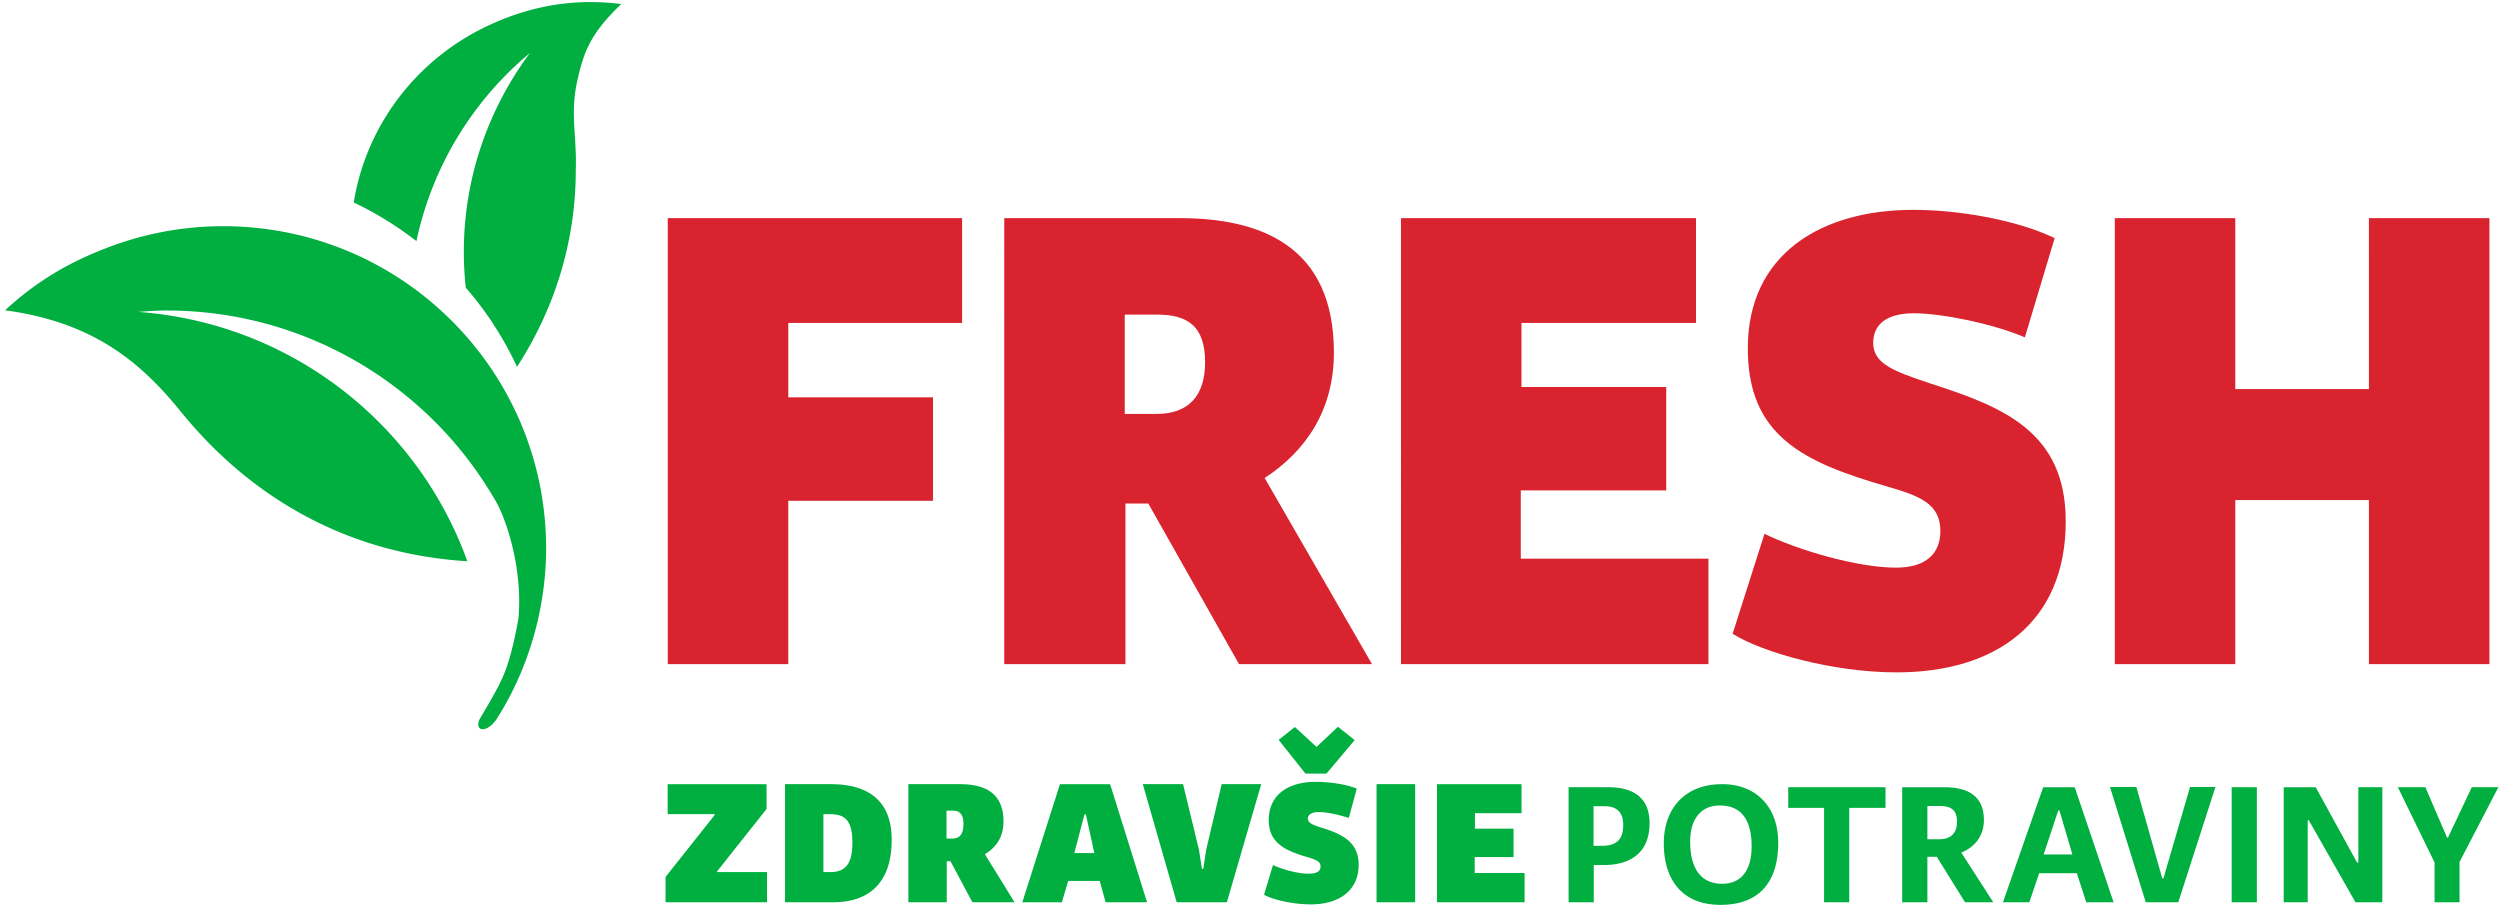 <svg xmlns="http://www.w3.org/2000/svg" width="191" height="70" viewBox="0 0 191 70"><g fill="none" fill-rule="evenodd"><path fill="#D9232E" d="M51.018 16.665h22.487v8.006h-13.28v5.686h11.057v7.902H60.224v12.48h-9.206zm37.348 14.959c2.432 0 3.703-1.372 3.703-3.952 0-2.791-1.374-3.635-3.65-3.635H85.93v7.587h2.435zm-.635 6.846h-1.747v12.268h-9.259V16.665h13.387c6.19 0 11.798 2.107 11.798 10.27 0 4.317-2.064 7.477-5.29 9.585l8.201 14.218h-10.16l-6.93-12.268zm19.303-21.805h22.54v8.006h-13.333v4.896h11.057v7.9h-11.11v5.214h14.338v8.058h-23.492zm47.665 9.111c-2.433-1.054-6.405-1.842-8.466-1.842-2.221 0-3.12.946-3.12 2.263 0 1.581 1.532 2.16 4.392 3.108 5.553 1.79 10.317 3.684 10.317 10.534 0 7.686-5.291 11.53-12.913 11.53-4.916 0-10.26-1.527-12.538-2.947l2.436-7.638c2.485 1.214 7.037 2.583 10.05 2.583 2.33 0 3.388-1.11 3.388-2.79 0-2.107-1.589-2.69-4.127-3.426-6.35-1.842-10.586-3.844-10.586-10.533 0-7.214 5.613-10.585 12.648-10.585 3.388 0 7.832.737 10.797 2.159l-2.278 7.584zm26.286-9.111h9.208V50.74h-9.208V38.205h-10.209V50.74h-9.205V16.665h9.205v13.062h10.21z"></path><path fill="#00AF40" d="M35.436 19.252c0 .922.055 1.83.15 2.725a25.603 25.603 0 0 1 3.913 6.045c2.819-4.334 4.49-9.473 4.49-15.023.093-2.599-.456-4.349.135-6.914.476-2.076.942-3.48 3.337-5.775-2.805-.36-6.443-.202-10.542 1.83-5.17 2.56-8.942 7.465-9.895 13.328a25.973 25.973 0 0 1 4.791 2.954 25.607 25.607 0 0 1 8.666-14.369c-3.156 4.257-5.045 9.502-5.045 15.199z"></path><path fill="#00AF40" d="M35.704 42.877C31.917 32.367 22.201 24.68 10.556 23.83c.71-.051 1.42-.108 2.146-.108 10.81 0 20.223 5.896 25.209 14.631.815 1.429 2.041 5.208 1.695 8.918-.71 3.973-1.38 4.871-2.072 6.154-.247.425-.666 1.134-.833 1.423-.522.898.316 1.307 1.182.18 2.85-4.43 3.847-9.248 3.84-13.171-.025-13.575-11.055-24.577-24.691-24.577a24.7 24.7 0 0 0-9.022 1.716c-2.592 1.003-5.143 2.408-7.623 4.711 6.798.909 10.415 4.027 13.422 7.734 5.544 6.838 13.056 10.903 21.895 11.437zM50.848 67l3.76-4.744v-.054H51.01v-2.291h7.555v1.897l-3.777 4.763v.053H58.6v2.31h-7.753zm12.547-4.798h-.486v4.423h.54c1.224 0 1.673-.734 1.673-2.256 0-1.79-.647-2.167-1.727-2.167zm-3.417 6.732V59.91h3.506c2.41 0 4.641.914 4.641 4.243 0 3.635-2.086 4.78-4.46 4.78h-3.687zm12.785-4.87c.54 0 .846-.322.846-1.11 0-.824-.36-1.02-.81-1.02h-.486v2.13h.45zm-.144 1.737h-.287v3.133H69.4V59.91h3.921c1.762 0 3.345.556 3.345 2.847 0 1.164-.521 1.952-1.42 2.507l2.265 3.67h-3.219L72.619 65.8zm9.461-.627h1.527l-.646-2.954h-.109l-.773 2.954zm2.733-5.263l2.824 9.023H84.47l-.45-1.629h-2.41l-.485 1.63h-3.023l2.879-9.024h3.831zm5.573-.001l1.222 5.05.217 1.414h.108l.215-1.432 1.187-5.032h3.023l-2.626 9.024H89.9l-2.59-9.024zm11.834-4.385l1.278 1.02-2.16 2.56h-1.6l-2.05-2.577 1.241-.986 1.654 1.523 1.637-1.54zm.827 6.964c-.738-.233-1.618-.448-2.302-.448-.54 0-.827.215-.827.484 0 .34.342.482 1.007.698 1.673.501 2.877 1.145 2.877 2.846 0 1.97-1.493 3.026-3.651 3.026-1.367 0-2.913-.359-3.579-.734l.684-2.274c.846.394 1.979.662 2.697.662.738 0 .936-.232.936-.554 0-.394-.36-.52-1.133-.752-1.816-.52-2.823-1.218-2.823-2.775 0-2.006 1.546-2.936 3.596-2.936.953 0 2.249.16 3.13.518l-.612 2.239zm2.121 6.445h2.95V59.91h-2.95zm4.62-9.024h6.457v2.22h-3.561v1.182h2.95v2.167h-2.968v1.217h3.813v2.238h-6.691zm12.588 4.71c1.205 0 1.637-.556 1.637-1.594 0-1.039-.558-1.432-1.421-1.432h-.846v3.025h.63zm.485-4.477c2.015 0 3.166.878 3.166 2.74 0 2.327-1.529 3.205-3.507 3.205h-.756v2.846h-1.924v-8.79h3.021zm6.268 4.154c0 1.433.414 3.222 2.446 3.222 1.53 0 2.249-1.127 2.249-2.846 0-1.95-.72-3.133-2.429-3.133-1.439 0-2.266 1.02-2.266 2.757m-2.015.143c0-2.65 1.584-4.53 4.461-4.53 2.608 0 4.281 1.755 4.281 4.476 0 3.026-1.475 4.745-4.406 4.745-3.004 0-4.336-2.005-4.336-4.69m9.51-2.722v-1.575h7.428v1.575h-2.769v7.215h-1.924v-7.215zm11.546 2.399c.827 0 1.348-.43 1.348-1.325 0-.967-.521-1.217-1.348-1.217h-.918v2.542h.918zm-.198 1.342h-.72v3.474h-1.925v-8.79h3.238c1.565 0 3.004.518 3.004 2.506 0 1.218-.702 2.077-1.727 2.488l2.447 3.796h-2.159l-2.158-3.474zm8.163-.179h2.194l-.989-3.364h-.09l-1.115 3.364zm2.374-5.138l2.97 8.791h-2.088l-.72-2.22h-2.878l-.755 2.22h-2.014l3.075-8.79h2.41zm4.708-.017l1.98 6.981h.09l2.032-6.981h1.94l-2.84 8.808h-2.483l-2.733-8.808zm7.283 8.808h1.924v-8.79H170.5zm3.975 0v-8.79h2.446l3.165 5.764.091-.018v-5.747h1.834v8.79h-2.051l-3.579-6.282-.072.017v6.266zm13.433 0H186V65.89l-2.804-5.747h2.103l1.656 3.85h.07l1.818-3.85h2.032l-2.967 5.712z"></path></g></svg>
